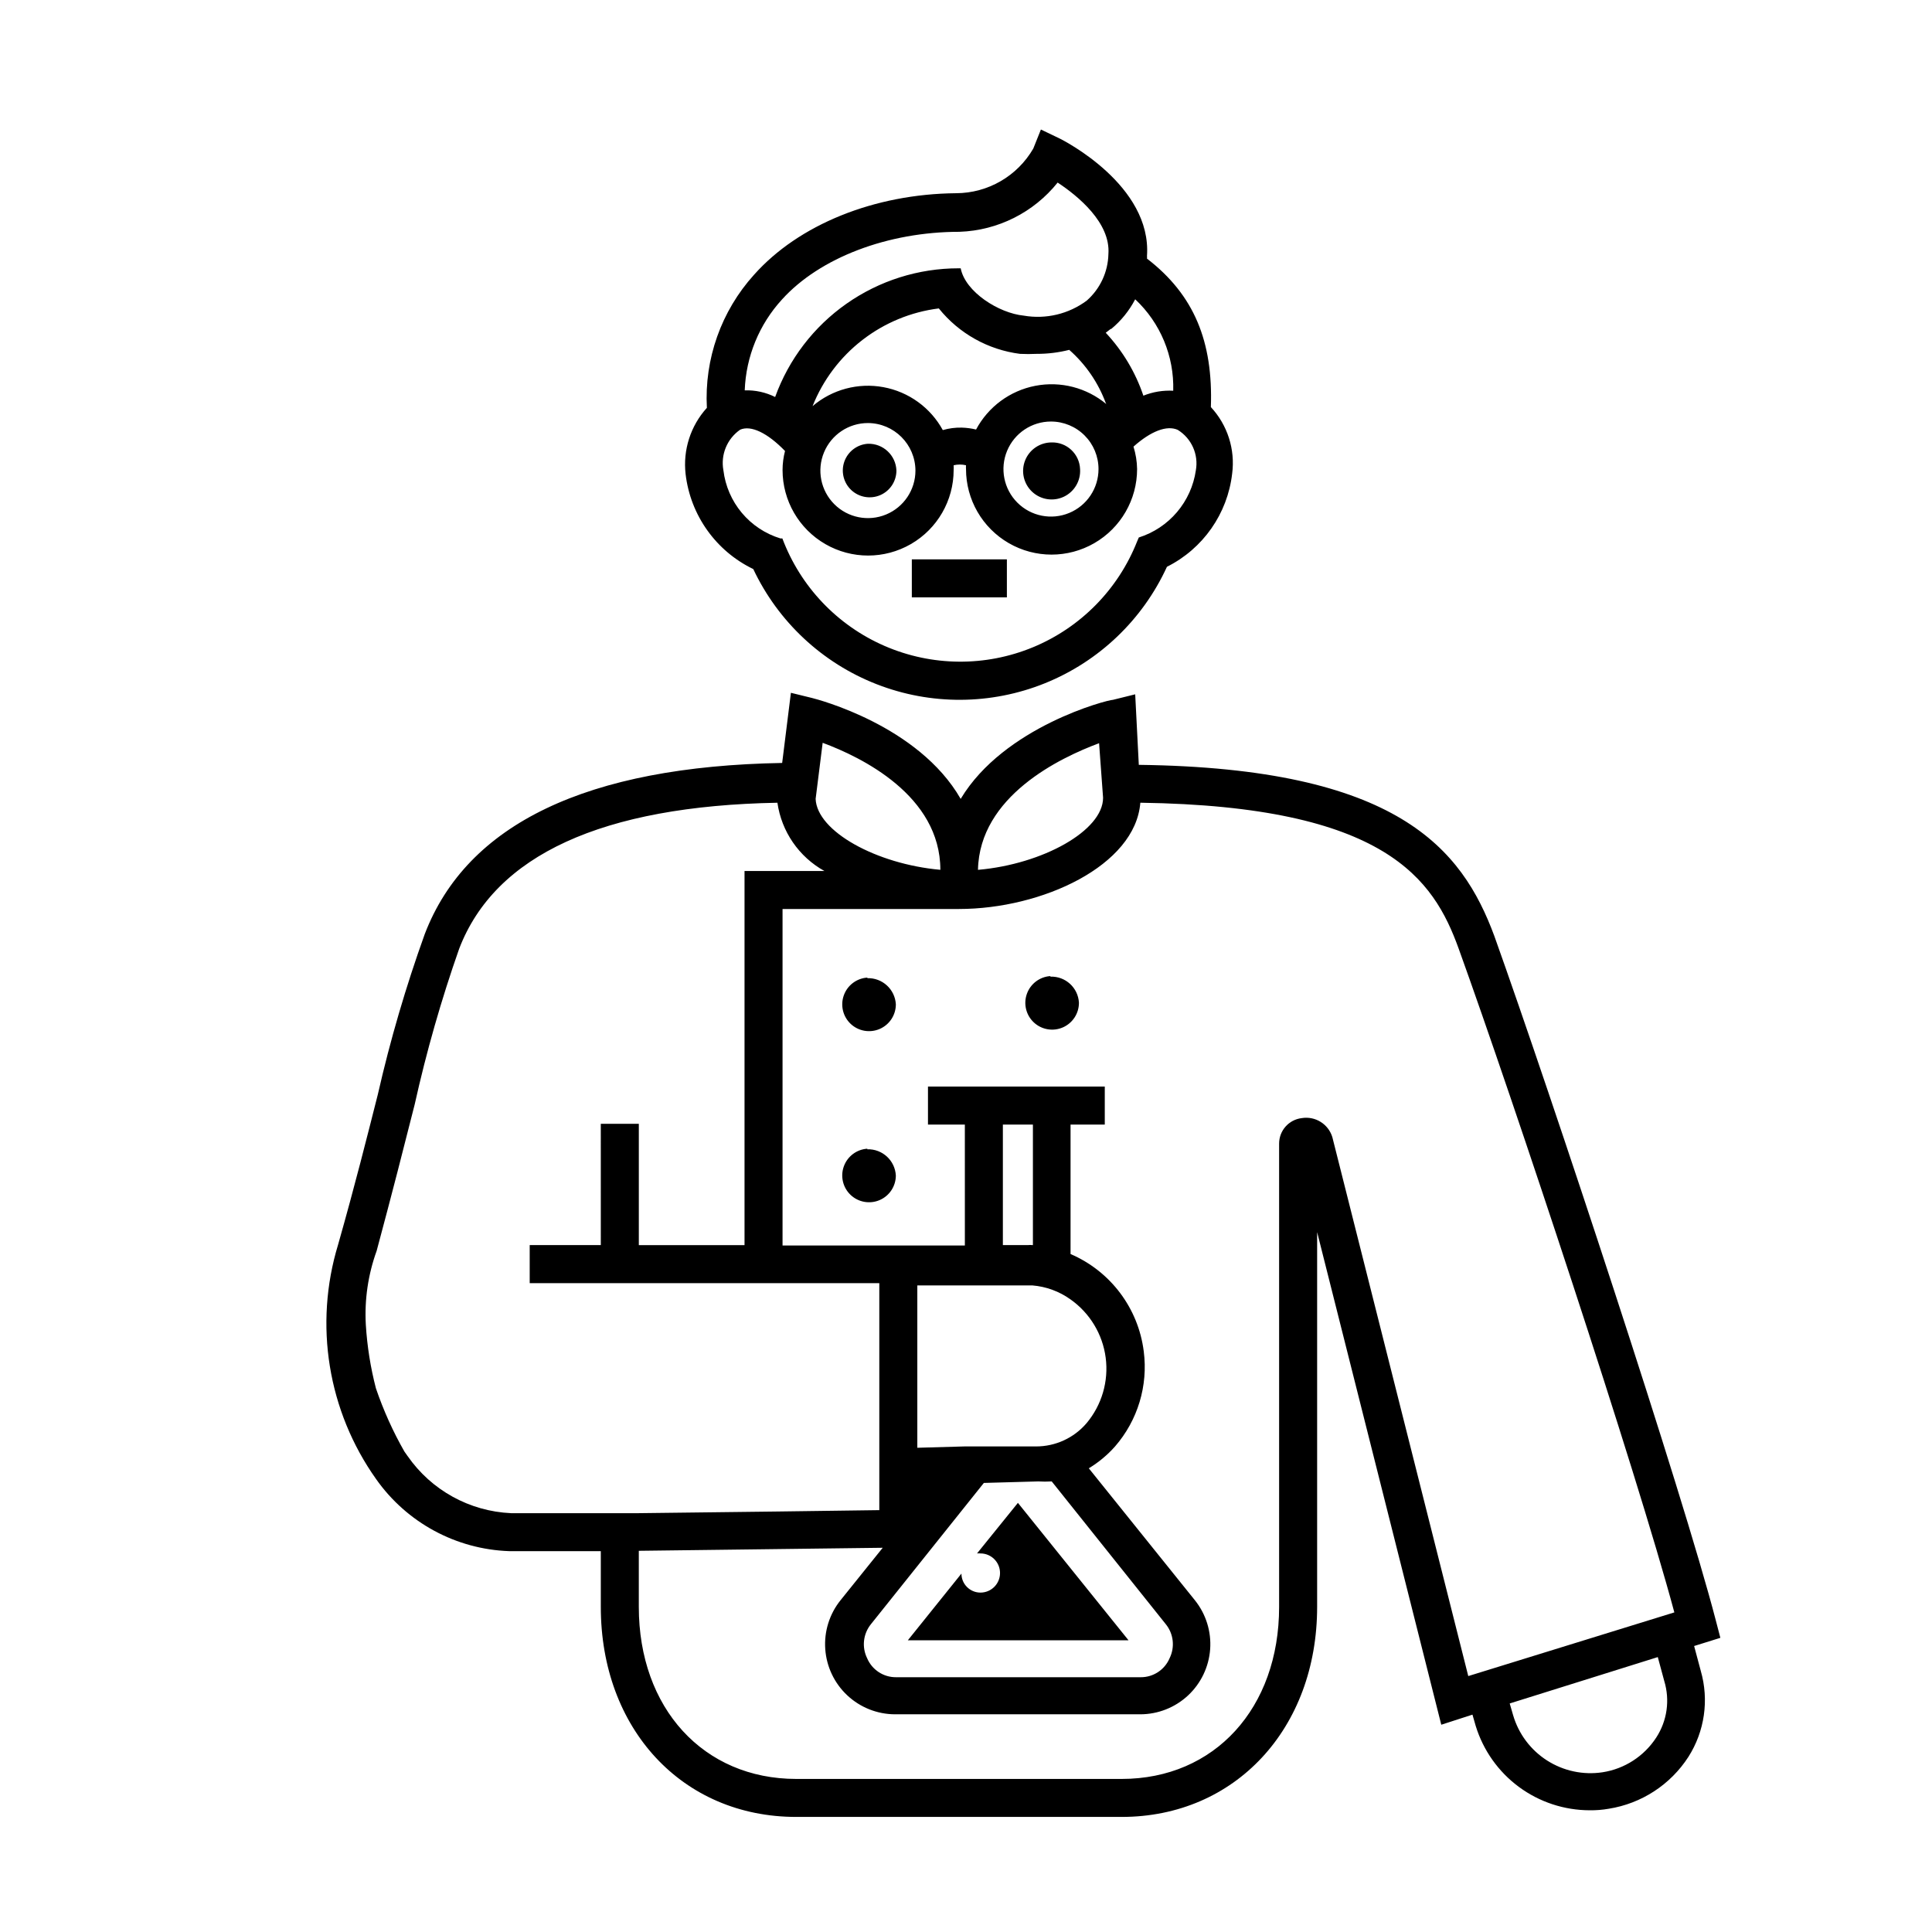 <?xml version="1.0" encoding="UTF-8"?>
<!-- Uploaded to: ICON Repo, www.iconrepo.com, Generator: ICON Repo Mixer Tools -->
<svg fill="#000000" width="800px" height="800px" version="1.1" viewBox="144 144 512 512" xmlns="http://www.w3.org/2000/svg">
 <path d="m430.23 268.3c0.207 3.098-1.496 6.004-4.297 7.332-2.805 1.332-6.133 0.812-8.398-1.301-2.269-2.117-3.012-5.402-1.879-8.289 1.133-2.887 3.918-4.785 7.019-4.793 4.023-0.113 7.391 3.031 7.555 7.051zm-56.227-6.699c-2.824 0.18-5.269 2.023-6.231 4.684-0.957 2.664-0.242 5.644 1.82 7.582s5.078 2.469 7.68 1.348c2.598-1.121 4.285-3.68 4.289-6.508-0.137-4.043-3.512-7.219-7.559-7.106zm48.367 141.07c-2.828 0.184-5.281 2.027-6.234 4.699-0.957 2.668-0.23 5.648 1.84 7.582 2.074 1.938 5.098 2.453 7.695 1.316 2.598-1.137 4.269-3.707 4.258-6.543-0.219-3.977-3.578-7.047-7.559-6.902zm-48.516 0.402c-2.832 0.184-5.281 2.027-6.234 4.699-0.957 2.668-0.234 5.648 1.84 7.586 2.074 1.934 5.098 2.449 7.695 1.312s4.269-3.707 4.254-6.543c-0.242-3.965-3.586-7.019-7.555-6.902zm0 45.344c-2.824 0.18-5.273 2.023-6.231 4.684-0.961 2.664-0.246 5.644 1.816 7.582s5.082 2.469 7.68 1.348c2.598-1.121 4.285-3.68 4.289-6.508-0.215-3.984-3.566-7.07-7.555-6.953zm36.98-156.18h-25.191v10.078h25.191zm59.699-22.723c-1.219 10.621-7.719 19.906-17.281 24.688-6.434 14.031-17.992 25.07-32.309 30.855-14.312 5.781-30.297 5.871-44.672 0.246-14.379-5.625-26.059-16.535-32.648-30.496-9.895-4.773-16.664-14.277-17.934-25.191-0.73-6.383 1.324-12.773 5.641-17.535-0.699-12.949 3.797-25.645 12.496-35.266 11.84-13.301 31.84-21.41 53.555-21.613 8.438-0.027 16.227-4.535 20.453-11.84l2.016-5.039 5.039 2.418c1.008 0.504 24.383 12.395 23.074 31.086 0.027 0.234 0.027 0.473 0 0.707 12.496 9.621 17.531 21.965 16.93 39.348 4.41 4.746 6.481 11.207 5.641 17.633zm-32.195-38.34-1.309 1.008c4.481 4.781 7.883 10.469 9.977 16.676 2.508-1.008 5.211-1.457 7.91-1.309 0.273-9.152-3.394-17.977-10.078-24.234-1.57 3.016-3.727 5.688-6.348 7.859zm-96.98 16.273c2.793-0.09 5.562 0.516 8.062 1.762 3.613-9.992 10.219-18.629 18.918-24.73 8.703-6.106 19.07-9.379 29.699-9.375h0.555c1.211 6.246 10.078 11.891 16.727 12.543h-0.004c5.871 1.012 11.898-0.426 16.68-3.981 3.555-3.129 5.641-7.606 5.742-12.344 0.605-8.312-8.113-15.418-13.453-18.941-6.352 7.93-15.844 12.695-25.996 13.047-18.992 0-37.031 6.852-47.055 17.938-6.047 6.598-9.547 15.137-9.875 24.082zm95.723 3.477c-2.004-5.473-5.348-10.355-9.723-14.207-2.832 0.719-5.742 1.074-8.664 1.059-1.461 0.07-2.926 0.07-4.383 0-8.461-1.082-16.172-5.394-21.516-12.043-7.383 0.926-14.383 3.82-20.266 8.375-5.887 4.555-10.438 10.605-13.188 17.52 5.18-4.414 12.074-6.262 18.766-5.027 6.695 1.23 12.477 5.41 15.746 11.375 1.637-0.473 3.336-0.695 5.039-0.652 1.273 0.035 2.539 0.207 3.777 0.504 3.219-6.027 8.98-10.281 15.688-11.582 6.703-1.301 13.641 0.492 18.875 4.879zm-14.559 4.785c-5.094 0-9.688 3.07-11.637 7.777-1.949 4.703-0.871 10.121 2.731 13.723 3.602 3.606 9.02 4.684 13.727 2.731 4.707-1.949 7.773-6.539 7.773-11.637 0-3.34-1.328-6.543-3.688-8.902-2.363-2.363-5.566-3.691-8.906-3.691zm-48.516 0.402h-0.004c-5.094 0-9.684 3.07-11.633 7.777-1.953 4.707-0.875 10.121 2.731 13.727 3.602 3.602 9.02 4.68 13.723 2.731 4.707-1.949 7.777-6.543 7.777-11.637-0.027-6.945-5.652-12.57-12.598-12.598zm82.121 1.812c-2.922-1.309-7.152 0.352-11.738 4.434l-0.004 0.004c0.602 1.926 0.926 3.926 0.957 5.941 0 8.102-4.32 15.586-11.336 19.637-7.012 4.051-15.656 4.051-22.668 0-7.016-4.051-11.336-11.535-11.336-19.637-0.027-0.332-0.027-0.672 0-1.004-1.078-0.254-2.199-0.254-3.277 0 0.027 0.418 0.027 0.84 0 1.258 0 8.102-4.32 15.586-11.336 19.633-7.012 4.051-15.656 4.051-22.672 0-7.012-4.047-11.332-11.531-11.332-19.633 0.004-1.699 0.223-3.394 0.652-5.039-4.637-4.785-9.02-6.902-11.891-5.644v0.004c-3.469 2.406-5.207 6.629-4.434 10.781 0.504 4.144 2.199 8.059 4.883 11.262 2.684 3.199 6.238 5.555 10.234 6.773h0.504c4.801 12.777 14.578 23.059 27.102 28.492 12.52 5.434 26.711 5.559 39.32 0.34 12.613-5.219 22.566-15.332 27.586-28.027l0.453-1.059v0.004c3.938-1.246 7.441-3.574 10.117-6.719 2.672-3.148 4.406-6.981 5-11.066 0.762-4.223-1.137-8.48-4.789-10.73zm-42.371 284.35-10.832 13.402c0.301-0.027 0.605-0.027 0.906 0 2.867 0 5.188 2.324 5.188 5.188 0 2.867-2.32 5.191-5.188 5.191-2.781 0-5.039-2.258-5.039-5.039l-14.207 17.684h58.492zm180.97 44.535v0.004c2.219 7.707 1.027 16-3.277 22.77-4.762 7.379-12.438 12.379-21.109 13.754-1.664 0.293-3.348 0.426-5.039 0.406-6.766-0.008-13.355-2.184-18.797-6.207-5.441-4.027-9.445-9.691-11.43-16.164l-0.855-2.973-8.266 2.672-32.898-130.54v99.301c0 32.293-21.766 55.672-51.793 55.672h-86.25c-30.23 0-51.793-23.375-51.793-55.672v-14.762h-24.285 0.004c-14.098-0.492-27.148-7.559-35.266-19.094-12.797-18.027-16.52-40.969-10.078-62.121 4.535-15.973 7.707-28.668 10.531-39.801 3.281-14.41 7.438-28.613 12.441-42.52 11.184-29.223 43.074-44.438 94.715-45.344l2.316-18.59 5.543 1.359c1.41 0.352 28.266 7.254 39.449 26.754 11.488-19.145 38.895-26.25 40.355-26.25l5.894-1.461 0.957 18.691c68.617 0.855 85.648 22.219 94.211 45.344 15.113 42.27 50.027 147.92 58.695 181.37l1.211 4.637-6.953 2.168zm-191.45-212.3c17.078-1.512 33.051-10.379 33.051-19.094l-1.059-14.457c-10.43 3.879-31.691 14.055-32.094 33.551zm-43.125-18.793c0.352 8.613 16.121 17.281 33.051 18.793 0-19.699-20.957-29.875-31.188-33.656zm-56.934 189.29h10.078c24.184-0.25 52.496-0.656 63.73-0.805v-60.156h-92.648v-10.078h18.844l-0.004-32.141h10.078v32.145h28.012v-99.152h21.16c-6.75-3.75-11.352-10.445-12.445-18.086-46.402 0.855-74.816 13.855-84.336 38.691-4.746 13.508-8.684 27.285-11.789 41.262-2.769 10.934-5.894 23.227-10.078 38.793-2.269 6.273-3.25 12.938-2.871 19.598 0.348 5.684 1.242 11.316 2.672 16.828 1.98 5.82 4.508 11.438 7.555 16.777l0.855 1.211 0.004-0.004c6.277 9.039 16.414 14.629 27.406 15.117zm281.83 44.488-1.715-6.348-39.242 12.289 0.906 3.125c1.453 4.957 4.652 9.219 9.004 11.996 4.356 2.777 9.566 3.887 14.676 3.117 5.848-0.898 11.035-4.254 14.258-9.219 2.879-4.43 3.652-9.91 2.113-14.965zm2.672-18.191c-10.078-37.535-42.621-135.62-57.184-175.98-6.602-18.238-19.195-37.684-84.336-38.594-1.312 16.68-26.047 28.164-48.066 28.164h-46.75v89.176h48.316l-0.004-32.043h-9.773v-10.078h46.855v10.078h-9.07v34.309c10.586 4.547 17.969 14.363 19.398 25.797 1.18 9.098-1.59 18.266-7.609 25.191-2.012 2.269-4.356 4.223-6.953 5.793l28.113 34.965c2.938 3.66 4.383 8.293 4.047 12.973-0.34 4.68-2.434 9.062-5.863 12.262-3.434 3.199-7.949 4.984-12.641 4.992h-64.992c-4.691-0.008-9.207-1.793-12.641-4.992-3.434-3.199-5.527-7.582-5.863-12.262-0.34-4.68 1.105-9.312 4.043-12.973l11.184-13.906-64.641 0.805v14.863c0 26.852 17.129 45.594 41.715 45.594h86.258c24.586 0 41.715-18.742 41.715-45.594v-122.78c0-3.445 2.574-6.344 5.996-6.75 3.582-0.59 7.047 1.562 8.109 5.035l36.023 142.83zm-200.62-87.258v43.629l12.445-0.352h18.996-0.004c5.152 0.012 10.051-2.234 13.402-6.148 4.051-4.82 5.894-11.121 5.082-17.367-0.812-6.242-4.211-11.859-9.367-15.48-2.965-2.113-6.445-3.383-10.074-3.68h-30.48zm29.172-10.078c0.484-0.051 0.973-0.051 1.461 0v-31.941h-7.961v31.941zm-41.465 100.46c-2.066 2.551-2.461 6.074-1.008 9.02 1.301 3.07 4.32 5.055 7.656 5.035h64.84c3.336 0.02 6.359-1.965 7.66-5.035 1.453-2.945 1.059-6.469-1.008-9.02l-30.23-37.836c-1.191 0.074-2.383 0.074-3.574 0l-14.41 0.402z"/>
</svg>